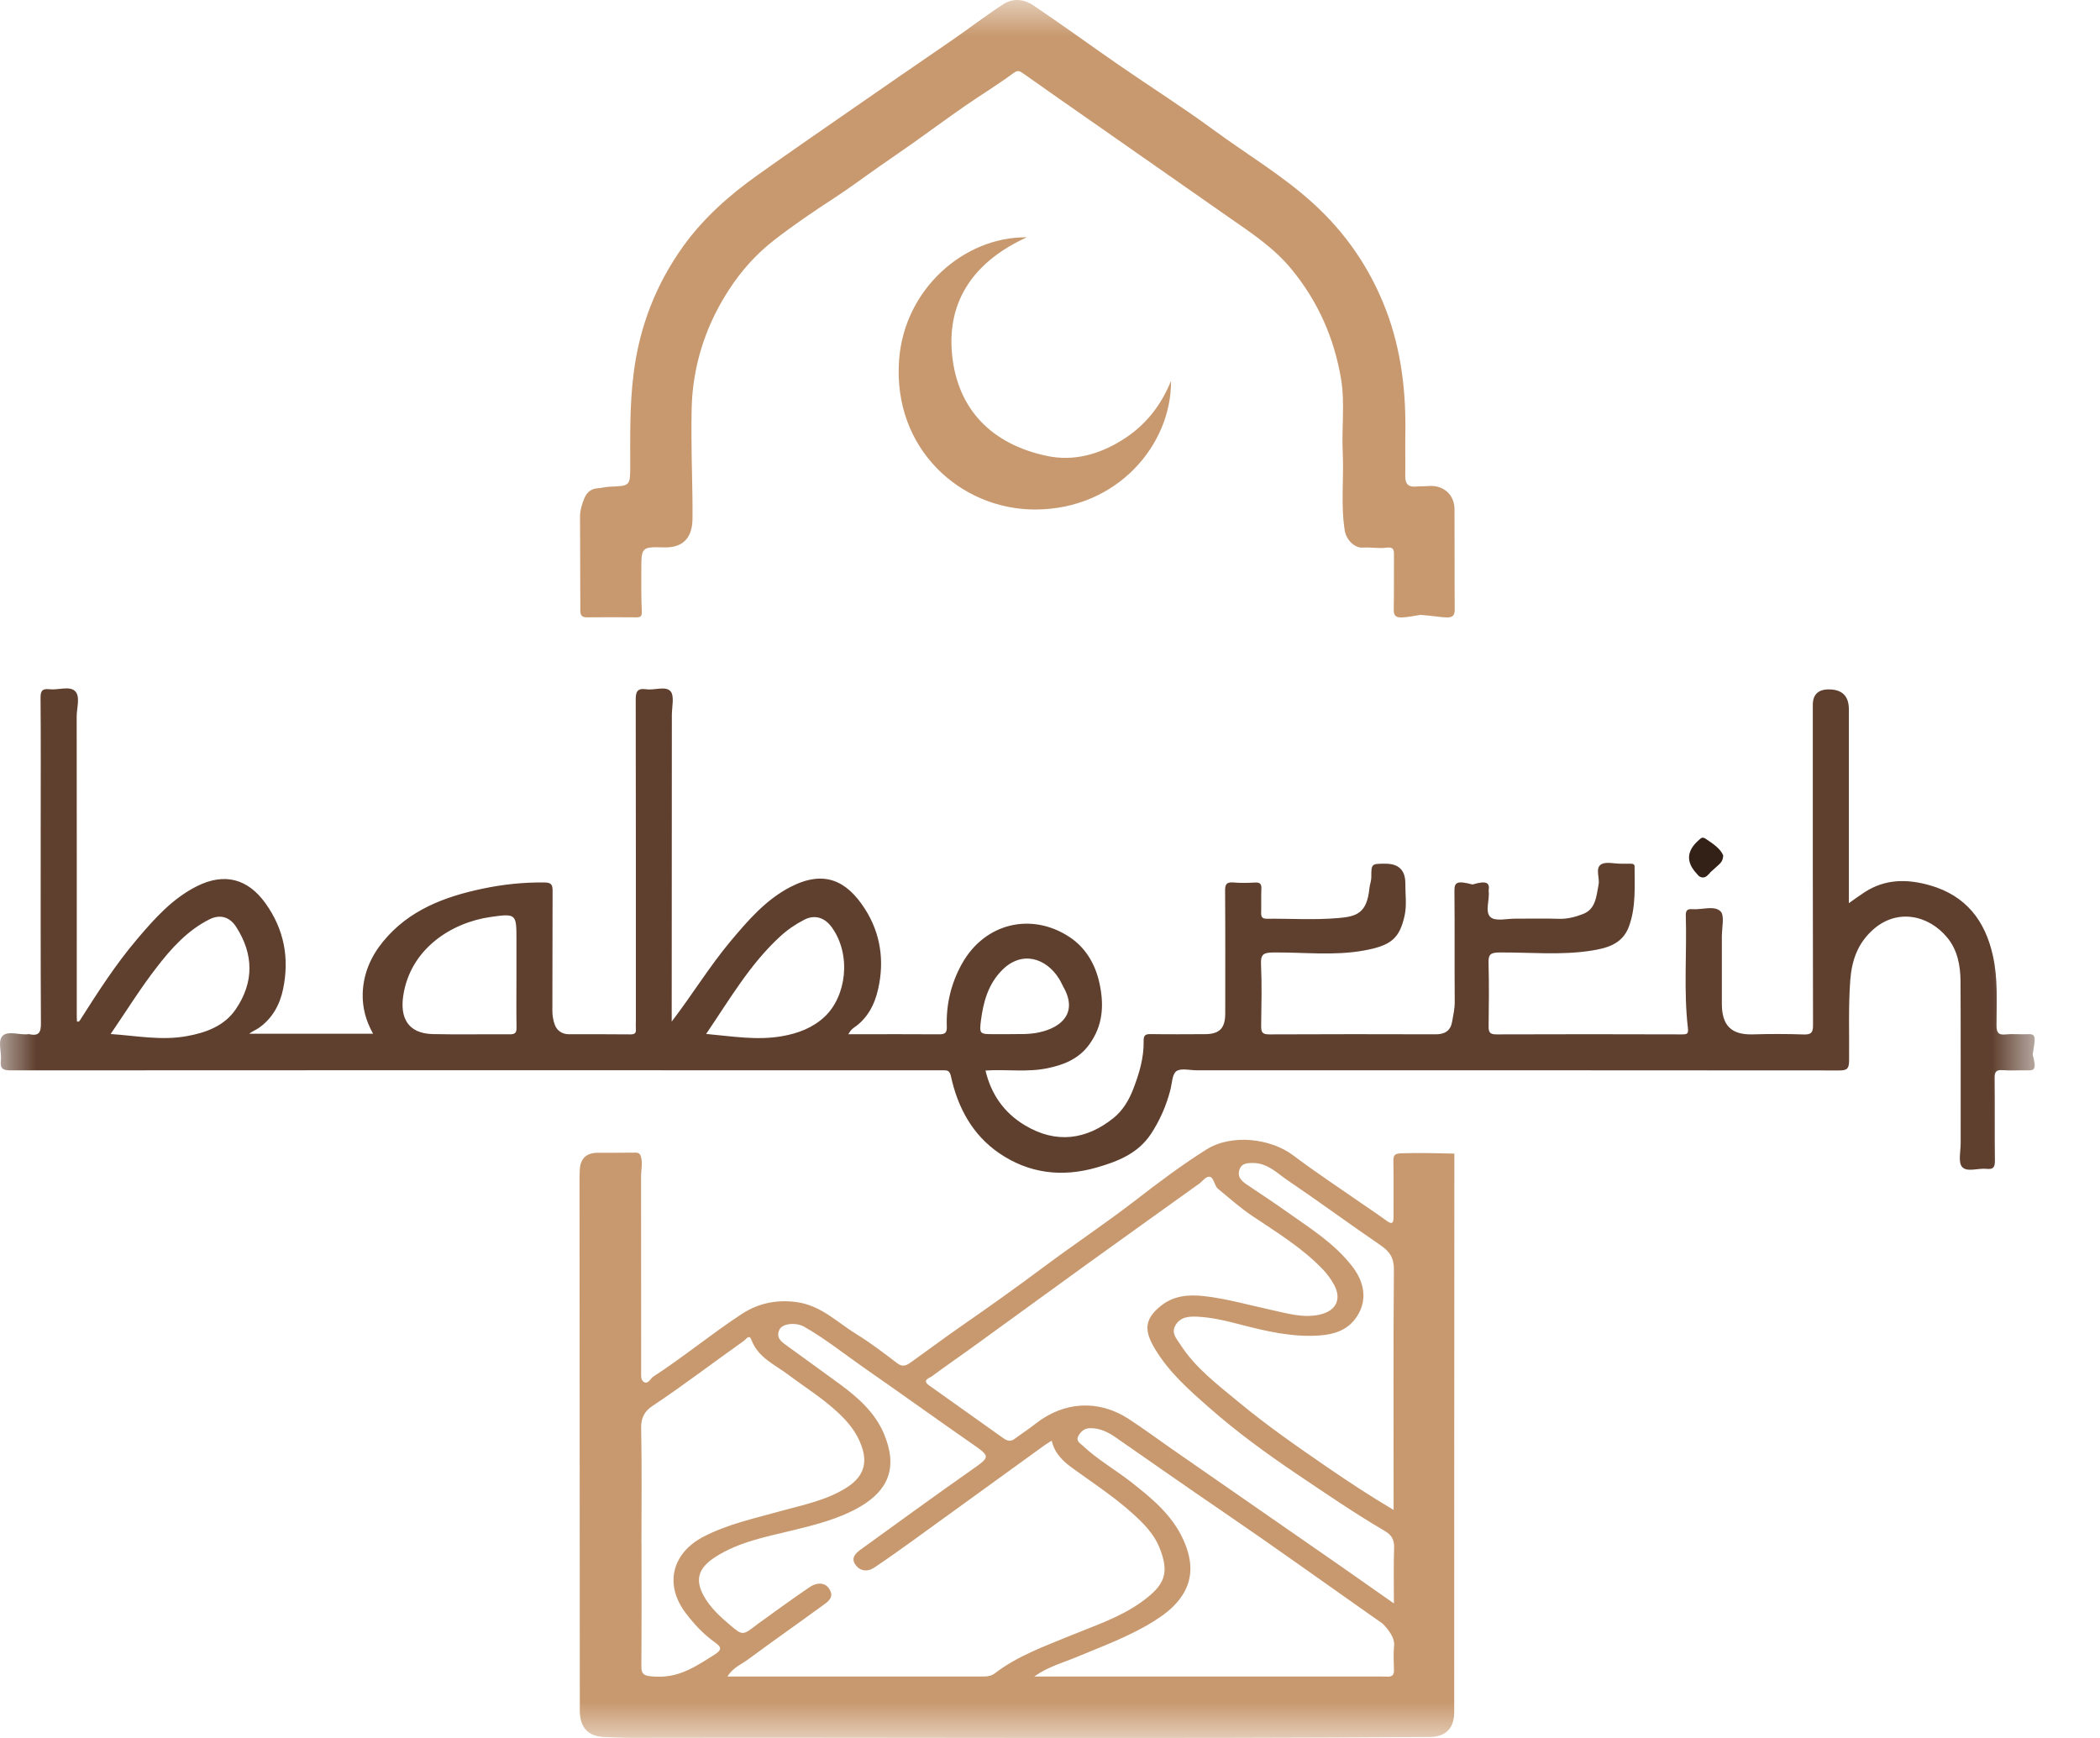 <svg width="29" height="24" viewBox="0 0 29 24" fill="none" xmlns="http://www.w3.org/2000/svg">
<mask id="mask0_184_141" style="mask-type:luminance" maskUnits="userSpaceOnUse" x="0" y="0" width="29" height="24">
<path d="M28.098 0H0V24H28.098V0Z" fill="white"/>
</mask>
<g mask="url(#mask0_184_141)">
<path d="M13.919 14.281C14.054 14.277 14.2 14.289 14.346 14.257C14.67 14.188 14.885 13.979 14.684 13.627C14.664 13.59 14.647 13.55 14.624 13.514C14.447 13.231 14.112 13.119 13.836 13.399C13.645 13.593 13.579 13.838 13.546 14.094C13.523 14.28 13.532 14.281 13.725 14.281H13.919ZM1.528 14.279C1.889 14.304 2.229 14.371 2.575 14.309C2.845 14.261 3.098 14.168 3.255 13.938C3.509 13.566 3.506 13.178 3.259 12.796C3.17 12.66 3.038 12.623 2.893 12.695C2.588 12.848 2.365 13.097 2.163 13.359C1.939 13.648 1.746 13.96 1.528 14.279M9.752 14.278C10.112 14.31 10.453 14.37 10.799 14.309C11.019 14.271 11.223 14.194 11.386 14.042C11.686 13.762 11.761 13.194 11.491 12.811C11.388 12.665 11.247 12.628 11.106 12.701C10.984 12.764 10.873 12.84 10.772 12.933C10.357 13.314 10.077 13.799 9.752 14.277M7.132 13.457V12.974C7.132 12.624 7.13 12.612 6.779 12.662C6.223 12.741 5.662 13.111 5.568 13.755C5.526 14.044 5.623 14.273 5.981 14.28C6.334 14.288 6.686 14.28 7.039 14.283C7.112 14.284 7.135 14.262 7.133 14.188C7.129 13.945 7.132 13.701 7.132 13.457M9.276 14.107C9.56 13.736 9.796 13.348 10.088 12.998C10.33 12.71 10.577 12.423 10.916 12.248C11.382 12.008 11.694 12.16 11.946 12.554C12.161 12.891 12.215 13.269 12.127 13.657C12.079 13.872 11.979 14.068 11.784 14.197C11.77 14.207 11.758 14.221 11.746 14.234C11.739 14.243 11.733 14.254 11.714 14.282H11.838C12.213 14.282 12.588 14.28 12.964 14.283C13.046 14.284 13.078 14.267 13.075 14.177C13.064 13.871 13.133 13.583 13.281 13.314C13.597 12.743 14.245 12.595 14.767 12.938C14.985 13.08 15.123 13.305 15.182 13.572C15.25 13.88 15.232 14.165 15.039 14.428C14.895 14.623 14.691 14.705 14.467 14.751C14.187 14.81 13.903 14.764 13.609 14.783C13.687 15.111 13.864 15.365 14.151 15.538C14.584 15.799 15.002 15.74 15.378 15.438C15.505 15.336 15.591 15.191 15.65 15.038C15.732 14.825 15.798 14.607 15.793 14.375C15.792 14.3 15.814 14.279 15.888 14.28C16.137 14.284 16.386 14.282 16.634 14.281C16.841 14.281 16.92 14.202 16.92 13.991C16.92 13.429 16.922 12.866 16.918 12.303C16.917 12.215 16.935 12.178 17.031 12.186C17.13 12.195 17.232 12.193 17.332 12.187C17.402 12.183 17.422 12.209 17.419 12.276C17.414 12.385 17.419 12.494 17.416 12.603C17.414 12.663 17.431 12.688 17.497 12.687C17.823 12.684 18.152 12.706 18.477 12.678C18.731 12.657 18.877 12.614 18.911 12.266C18.916 12.215 18.937 12.167 18.937 12.113C18.937 11.927 18.939 11.927 19.132 11.927C19.315 11.927 19.407 12.017 19.407 12.196C19.406 12.344 19.428 12.498 19.398 12.639C19.328 12.961 19.21 13.059 18.828 13.127C18.415 13.201 17.995 13.148 17.578 13.153C17.452 13.155 17.407 13.177 17.414 13.314C17.427 13.597 17.42 13.881 17.416 14.164C17.415 14.249 17.428 14.285 17.527 14.284C18.295 14.28 19.063 14.281 19.831 14.283C19.953 14.283 20.031 14.232 20.052 14.114C20.068 14.022 20.09 13.93 20.089 13.833C20.085 13.323 20.09 12.813 20.085 12.303C20.084 12.18 20.122 12.159 20.335 12.214C20.528 12.157 20.577 12.187 20.557 12.301C20.576 12.423 20.5 12.594 20.585 12.666C20.654 12.726 20.809 12.685 20.926 12.686C21.127 12.687 21.328 12.681 21.528 12.688C21.644 12.692 21.752 12.663 21.855 12.624C22.039 12.556 22.043 12.377 22.075 12.22C22.095 12.125 22.027 11.994 22.107 11.939C22.172 11.894 22.292 11.928 22.388 11.927C22.432 11.927 22.476 11.927 22.519 11.927C22.546 11.927 22.573 11.931 22.573 11.967C22.572 12.247 22.594 12.528 22.493 12.799C22.403 13.04 22.186 13.094 21.973 13.128C21.55 13.194 21.122 13.149 20.696 13.153C20.578 13.155 20.553 13.187 20.556 13.298C20.564 13.59 20.561 13.883 20.557 14.175C20.556 14.259 20.579 14.284 20.666 14.284C21.521 14.281 22.376 14.281 23.231 14.284C23.304 14.284 23.317 14.272 23.309 14.196C23.249 13.68 23.296 13.161 23.28 12.643C23.278 12.574 23.301 12.549 23.369 12.555C23.503 12.565 23.671 12.501 23.758 12.583C23.82 12.641 23.777 12.813 23.778 12.935C23.779 13.244 23.778 13.554 23.778 13.863C23.778 14.166 23.914 14.291 24.201 14.284C24.437 14.277 24.673 14.277 24.908 14.285C25.008 14.288 25.037 14.263 25.037 14.158C25.033 12.684 25.034 11.209 25.034 9.735C25.034 9.592 25.107 9.52 25.254 9.52C25.439 9.52 25.532 9.612 25.532 9.795V12.472C25.612 12.416 25.679 12.366 25.749 12.321C26.033 12.136 26.335 12.136 26.65 12.225C27.145 12.367 27.412 12.707 27.521 13.197C27.592 13.514 27.571 13.834 27.571 14.154C27.571 14.25 27.587 14.296 27.697 14.285C27.8 14.274 27.906 14.287 28.011 14.281C28.129 14.275 28.104 14.351 28.07 14.564C28.128 14.765 28.092 14.783 28.006 14.781C27.889 14.778 27.77 14.786 27.653 14.778C27.563 14.771 27.544 14.805 27.545 14.888C27.549 15.268 27.544 15.647 27.549 16.026C27.55 16.118 27.527 16.151 27.434 16.141C27.318 16.128 27.164 16.191 27.096 16.115C27.039 16.049 27.076 15.899 27.076 15.787C27.075 15.041 27.078 14.295 27.074 13.55C27.072 13.334 27.033 13.12 26.891 12.948C26.63 12.631 26.191 12.541 25.86 12.843C25.654 13.03 25.572 13.26 25.551 13.539C25.524 13.909 25.539 14.278 25.535 14.647C25.534 14.756 25.508 14.783 25.399 14.782C22.441 14.779 19.484 14.78 16.526 14.78C16.431 14.78 16.311 14.747 16.246 14.792C16.187 14.832 16.186 14.958 16.163 15.047C16.107 15.267 16.017 15.473 15.892 15.662C15.715 15.927 15.44 16.038 15.146 16.122C14.665 16.261 14.207 16.205 13.796 15.923C13.428 15.67 13.226 15.294 13.132 14.863C13.114 14.784 13.086 14.779 13.024 14.78C12.54 14.781 12.056 14.78 11.571 14.78C7.763 14.779 3.955 14.778 0.147 14.781C0.036 14.781 4.14674e-05 14.754 0.012 14.646C0.025 14.53 -0.035 14.378 0.035 14.305C0.11 14.227 0.28 14.3 0.399 14.28C0.544 14.314 0.566 14.25 0.565 14.126C0.56 13.219 0.562 12.312 0.562 11.405C0.562 10.816 0.565 10.227 0.56 9.639C0.559 9.541 0.582 9.507 0.681 9.518C0.801 9.532 0.958 9.47 1.035 9.542C1.113 9.615 1.059 9.773 1.059 9.893C1.061 11.276 1.06 12.658 1.06 14.04C1.06 14.062 1.062 14.084 1.063 14.106C1.091 14.115 1.1 14.096 1.112 14.077C1.355 13.695 1.6 13.314 1.894 12.968C2.134 12.685 2.382 12.406 2.723 12.236C3.099 12.049 3.423 12.133 3.667 12.475C3.926 12.837 3.998 13.235 3.909 13.66C3.865 13.874 3.759 14.069 3.568 14.199C3.527 14.226 3.48 14.244 3.442 14.275H5.152C5.052 14.094 5.002 13.913 5.009 13.713C5.019 13.438 5.125 13.203 5.292 13C5.646 12.567 6.142 12.381 6.669 12.271C6.948 12.212 7.232 12.183 7.518 12.186C7.613 12.187 7.632 12.216 7.631 12.305C7.628 12.854 7.631 13.403 7.628 13.953C7.627 14.024 7.64 14.094 7.663 14.155C7.692 14.231 7.763 14.283 7.857 14.282C8.14 14.282 8.424 14.281 8.707 14.284C8.764 14.284 8.787 14.267 8.781 14.209C8.778 14.175 8.781 14.14 8.781 14.105C8.781 12.626 8.782 11.148 8.779 9.669C8.778 9.558 8.795 9.5 8.923 9.518C9.038 9.535 9.193 9.469 9.26 9.546C9.316 9.612 9.278 9.762 9.278 9.875C9.278 11.249 9.277 12.622 9.276 13.996V14.108" fill="#5F402F"/>
<path d="M19.245 20.843V20.656C19.245 19.614 19.24 18.572 19.249 17.53C19.25 17.368 19.19 17.282 19.065 17.196C18.633 16.901 18.211 16.59 17.777 16.296C17.634 16.198 17.504 16.062 17.308 16.06C17.218 16.059 17.138 16.064 17.112 16.166C17.089 16.257 17.147 16.309 17.215 16.356C17.409 16.486 17.604 16.615 17.794 16.75C18.107 16.971 18.433 17.176 18.673 17.487C18.857 17.723 18.884 17.982 18.72 18.206C18.598 18.373 18.417 18.428 18.22 18.442C17.849 18.468 17.495 18.385 17.141 18.294C16.94 18.241 16.736 18.191 16.528 18.182C16.416 18.177 16.296 18.187 16.231 18.304C16.171 18.409 16.249 18.488 16.298 18.564C16.507 18.891 16.814 19.12 17.107 19.363C17.502 19.691 17.923 19.982 18.345 20.272C18.631 20.468 18.921 20.659 19.245 20.851M14.274 23.151H18.935C19.009 23.151 19.084 23.15 19.158 23.153C19.224 23.156 19.252 23.131 19.25 23.062C19.247 22.949 19.24 22.835 19.252 22.722C19.266 22.58 19.091 22.419 19.091 22.419C19.091 22.419 18.953 22.321 18.883 22.273C18.227 21.812 17.575 21.344 16.913 20.892C16.408 20.548 15.909 20.198 15.408 19.85C15.306 19.779 15.192 19.721 15.059 19.722C14.98 19.722 14.93 19.761 14.893 19.827C14.852 19.901 14.917 19.93 14.954 19.965C15.157 20.157 15.401 20.294 15.619 20.465C15.906 20.69 16.189 20.922 16.343 21.266C16.469 21.547 16.49 21.825 16.288 22.086C16.189 22.215 16.061 22.309 15.924 22.394C15.59 22.601 15.222 22.734 14.861 22.885C14.675 22.963 14.476 23.014 14.283 23.151M8.862 21.326H8.859C8.859 21.888 8.861 22.45 8.857 23.012C8.857 23.114 8.889 23.139 8.991 23.149C9.308 23.179 9.512 23.077 9.817 22.881C9.832 22.871 9.847 22.863 9.861 22.854C9.968 22.783 9.973 22.751 9.87 22.678C9.715 22.567 9.588 22.431 9.473 22.28C9.17 21.885 9.276 21.447 9.72 21.218C10.056 21.045 10.419 20.968 10.777 20.868C11.085 20.782 11.403 20.722 11.681 20.549C11.901 20.413 11.979 20.241 11.912 20.013C11.866 19.858 11.781 19.724 11.669 19.603C11.439 19.356 11.152 19.184 10.886 18.984C10.698 18.843 10.467 18.747 10.376 18.501C10.345 18.419 10.299 18.498 10.277 18.513C9.853 18.812 9.442 19.129 9.009 19.416C8.907 19.484 8.851 19.574 8.854 19.717C8.865 20.253 8.858 20.789 8.858 21.325M19.249 22.142C19.249 21.867 19.243 21.623 19.252 21.379C19.256 21.265 19.22 21.198 19.121 21.14C18.698 20.892 18.293 20.614 17.886 20.34C17.474 20.061 17.072 19.768 16.698 19.438C16.421 19.195 16.145 18.951 15.953 18.633C15.8 18.38 15.796 18.221 16.033 18.031C16.208 17.891 16.416 17.875 16.625 17.898C16.941 17.933 17.246 18.022 17.556 18.089C17.775 18.136 17.994 18.205 18.223 18.154C18.454 18.102 18.532 17.94 18.42 17.736C18.376 17.657 18.32 17.583 18.258 17.519C17.975 17.227 17.63 17.017 17.296 16.793C17.123 16.677 16.992 16.557 16.81 16.408C16.771 16.359 16.755 16.262 16.713 16.252C16.65 16.236 16.603 16.322 16.544 16.358C16.54 16.36 16.536 16.362 16.533 16.365C16.027 16.728 15.52 17.09 15.015 17.454C14.505 17.822 13.998 18.193 13.489 18.561C13.283 18.711 13.072 18.855 12.867 19.007C12.836 19.03 12.727 19.057 12.83 19.131C13.172 19.373 13.513 19.616 13.854 19.859C13.903 19.894 13.951 19.913 14.008 19.872C14.105 19.8 14.207 19.735 14.301 19.66C14.69 19.353 15.169 19.323 15.584 19.593C15.787 19.725 15.982 19.869 16.181 20.008C16.963 20.55 17.745 21.093 18.526 21.635C18.76 21.798 18.992 21.962 19.249 22.142M14.523 19.895C14.488 19.918 14.454 19.936 14.423 19.959C13.809 20.403 13.195 20.848 12.581 21.292C12.414 21.412 12.246 21.532 12.075 21.646C11.978 21.711 11.874 21.697 11.81 21.603C11.744 21.506 11.828 21.44 11.898 21.389C12.404 21.023 12.909 20.655 13.421 20.296C13.676 20.117 13.677 20.114 13.429 19.941C12.928 19.593 12.433 19.236 11.932 18.888C11.658 18.697 11.398 18.488 11.107 18.322C10.995 18.258 10.805 18.273 10.763 18.362C10.706 18.484 10.809 18.54 10.886 18.597C11.123 18.771 11.362 18.94 11.598 19.114C11.849 19.299 12.082 19.505 12.206 19.797C12.407 20.273 12.259 20.584 11.876 20.807C11.588 20.975 11.259 21.057 10.933 21.136C10.571 21.224 10.201 21.294 9.88 21.5C9.658 21.643 9.589 21.798 9.715 22.032C9.807 22.201 9.946 22.326 10.088 22.446C10.254 22.587 10.26 22.581 10.438 22.446C10.445 22.441 10.451 22.435 10.458 22.43C10.697 22.259 10.934 22.083 11.178 21.919C11.293 21.841 11.401 21.857 11.454 21.945C11.526 22.064 11.428 22.122 11.353 22.176C11.014 22.424 10.669 22.665 10.331 22.915C10.239 22.983 10.122 23.027 10.046 23.151H10.252C11.364 23.151 12.475 23.15 13.587 23.151C13.647 23.151 13.696 23.14 13.744 23.103C14.055 22.866 14.42 22.736 14.776 22.589C15.109 22.452 15.456 22.34 15.752 22.13C16.088 21.892 16.158 21.725 16.006 21.358C15.95 21.223 15.854 21.106 15.75 21.003C15.469 20.724 15.137 20.51 14.818 20.279C14.682 20.181 14.564 20.073 14.524 19.895M20.084 15.935C20.084 15.935 20.084 16.127 20.084 16.225C20.082 18.698 20.082 21.17 20.082 23.642C20.082 23.867 19.965 23.985 19.741 23.987C16.069 24.013 12.397 23.991 8.724 23.998C8.602 23.998 8.48 23.992 8.358 23.988C8.12 23.98 8.007 23.857 8.007 23.62C8.006 21.169 8.004 18.719 8.003 16.268C8.003 16.233 8.005 16.199 8.006 16.164C8.011 16.003 8.092 15.921 8.25 15.919C8.424 15.918 8.598 15.92 8.772 15.917C8.829 15.916 8.845 15.941 8.856 15.992C8.874 16.076 8.853 16.158 8.853 16.24C8.853 17.134 8.853 18.028 8.854 18.922C8.854 18.978 8.844 19.052 8.888 19.082C8.951 19.123 8.98 19.038 9.023 19.009C9.441 18.738 9.825 18.419 10.241 18.147C10.462 18.002 10.71 17.943 10.995 17.98C11.341 18.026 11.563 18.263 11.832 18.427C12.028 18.547 12.21 18.689 12.393 18.827C12.468 18.884 12.524 18.852 12.581 18.811C12.814 18.645 13.042 18.474 13.277 18.311C13.653 18.051 14.026 17.784 14.392 17.512C14.819 17.192 15.264 16.897 15.686 16.571C16 16.328 16.32 16.088 16.656 15.876C17.008 15.653 17.549 15.72 17.862 15.957C18.162 16.184 18.477 16.391 18.786 16.606C18.907 16.69 19.03 16.771 19.149 16.858C19.223 16.913 19.244 16.891 19.244 16.808C19.242 16.551 19.247 16.294 19.242 16.037C19.24 15.947 19.263 15.929 19.357 15.926C19.596 15.918 19.834 15.925 20.084 15.93" fill="#C8996F"/>
<path d="M18.543 6.256C18.525 5.912 18.576 5.567 18.518 5.224C18.422 4.662 18.199 4.16 17.834 3.716C17.593 3.423 17.285 3.22 16.98 3.008C16.376 2.587 15.773 2.165 15.17 1.743C14.822 1.5 14.474 1.258 14.128 1.013C14.076 0.976 14.051 0.967 13.989 1.014C13.773 1.173 13.543 1.313 13.322 1.466C13.085 1.63 12.853 1.802 12.617 1.969C12.46 2.081 12.299 2.189 12.14 2.301C11.931 2.447 11.727 2.601 11.512 2.74C11.232 2.922 10.956 3.11 10.693 3.314C10.446 3.505 10.238 3.737 10.067 4.001C9.805 4.403 9.638 4.842 9.576 5.316C9.545 5.548 9.549 5.785 9.549 6.019C9.549 6.403 9.567 6.786 9.563 7.17C9.559 7.438 9.42 7.567 9.17 7.559C8.859 7.55 8.857 7.558 8.856 7.866C8.856 8.058 8.854 8.25 8.863 8.441C8.866 8.507 8.85 8.525 8.788 8.525C8.561 8.523 8.334 8.523 8.108 8.525C8.041 8.526 8.014 8.5 8.014 8.434C8.013 8.003 8.012 7.571 8.01 7.14C8.009 7.051 8.035 6.967 8.067 6.887C8.098 6.808 8.155 6.749 8.25 6.743C8.306 6.74 8.361 6.723 8.417 6.721C8.703 6.71 8.703 6.711 8.703 6.43C8.703 6.008 8.696 5.586 8.749 5.166C8.829 4.516 9.056 3.927 9.439 3.395C9.721 3.005 10.075 2.693 10.463 2.417C10.883 2.118 11.308 1.825 11.732 1.531C12.201 1.207 12.669 0.881 13.14 0.56C13.379 0.396 13.61 0.217 13.854 0.059C13.995 -0.033 14.146 -0.009 14.27 0.074C14.668 0.342 15.056 0.625 15.451 0.898C15.887 1.199 16.336 1.483 16.763 1.797C17.219 2.132 17.707 2.42 18.13 2.804C18.588 3.22 18.921 3.708 19.141 4.283C19.354 4.842 19.418 5.42 19.407 6.012C19.404 6.199 19.409 6.387 19.406 6.574C19.404 6.68 19.447 6.729 19.555 6.719C19.611 6.713 19.668 6.717 19.724 6.712C19.928 6.694 20.085 6.827 20.086 7.03C20.089 7.493 20.085 7.955 20.089 8.417C20.09 8.585 19.968 8.516 19.616 8.491C19.328 8.539 19.244 8.559 19.247 8.415C19.252 8.166 19.248 7.918 19.25 7.669C19.251 7.594 19.247 7.549 19.145 7.563C19.039 7.578 18.93 7.554 18.82 7.562C18.7 7.57 18.589 7.448 18.57 7.325C18.514 6.969 18.559 6.612 18.543 6.255" fill="#C8996F"/>
<path d="M16.171 5.261C16.179 6.145 15.423 7.034 14.297 7.036C13.267 7.038 12.325 6.199 12.416 4.97C12.489 3.987 13.319 3.267 14.18 3.277C13.47 3.601 13.072 4.136 13.148 4.898C13.224 5.662 13.703 6.136 14.457 6.296C14.826 6.374 15.178 6.276 15.498 6.076C15.813 5.88 16.032 5.604 16.171 5.26" fill="#C8996F"/>
<path d="M23.57 12.097C23.532 12.13 23.477 12.121 23.446 12.082C23.444 12.078 23.44 12.074 23.437 12.071C23.279 11.907 23.288 11.749 23.463 11.598C23.495 11.57 23.51 11.553 23.558 11.585C23.653 11.649 23.763 11.722 23.797 11.814C23.788 11.915 23.76 11.915 23.622 12.043C23.609 12.062 23.591 12.078 23.57 12.097Z" fill="#332017"/>
</g>
</svg>
